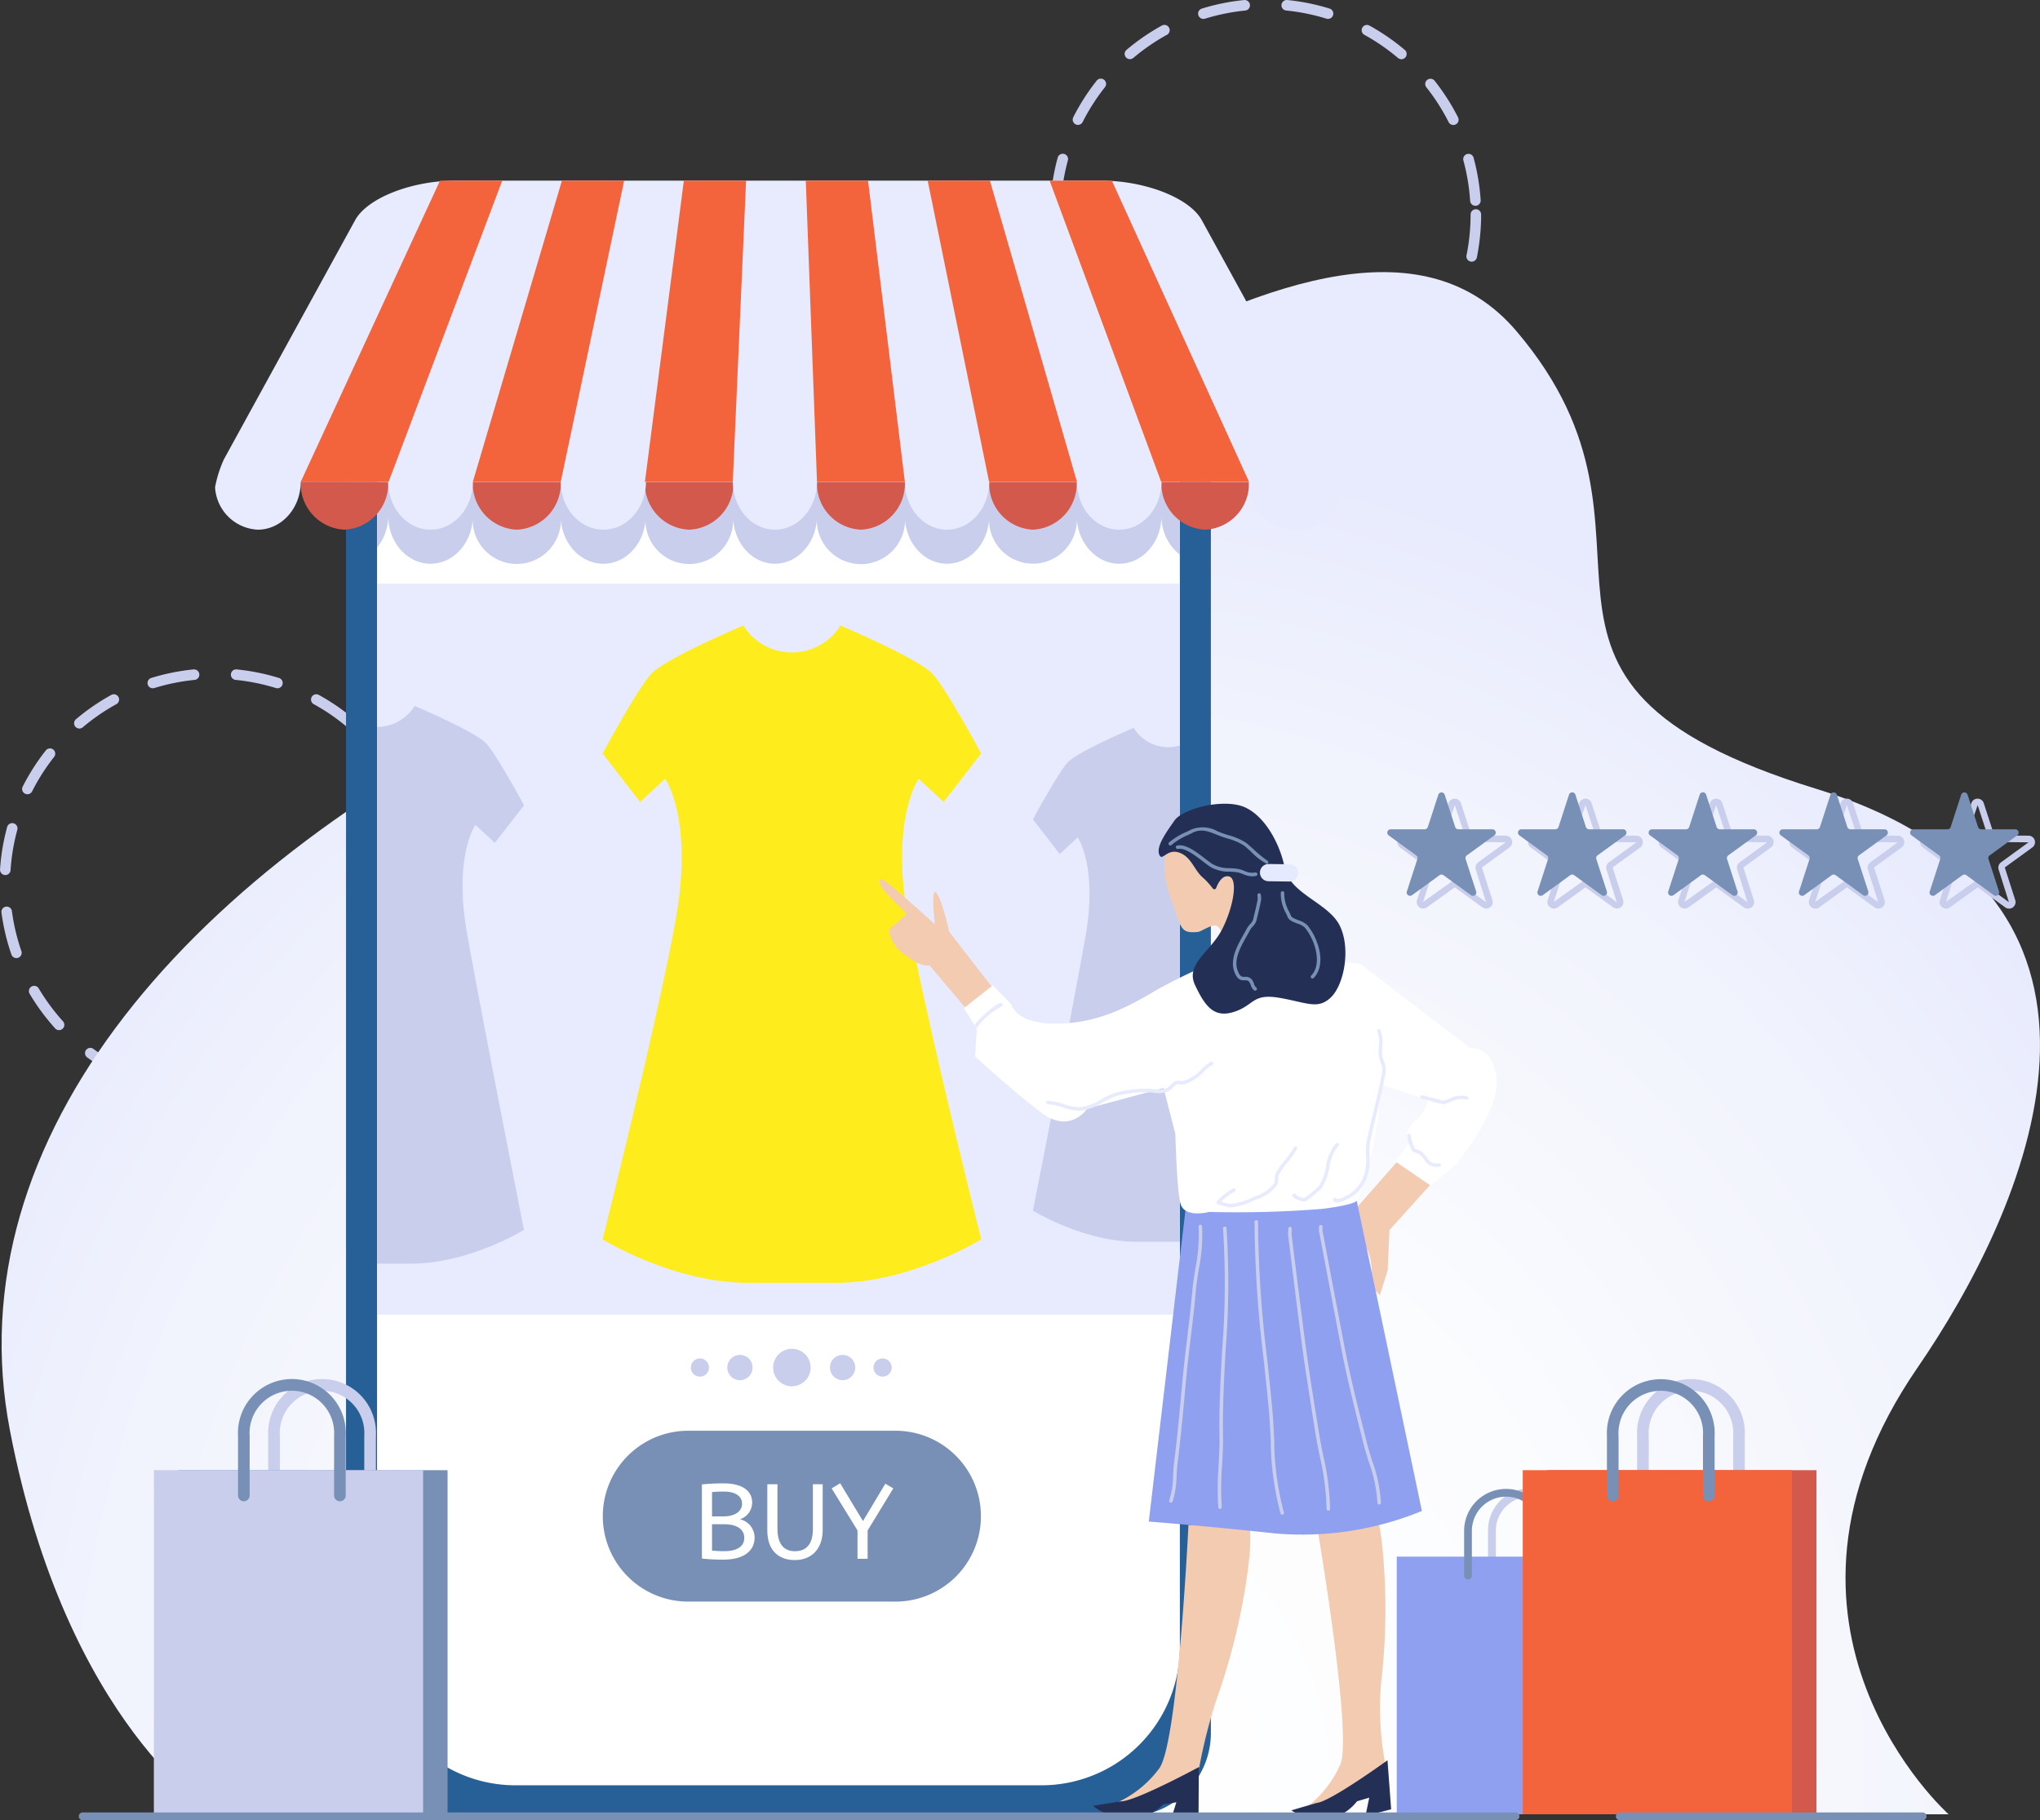 <svg id="ret_driverevenue" xmlns="http://www.w3.org/2000/svg" xmlns:xlink="http://www.w3.org/1999/xlink" width="281.818" height="251.409" viewBox="0 0 281.818 251.409">
  <rect x="0" y="0" width="281.818" height="251.409" fill="#333333" stroke="none"/>
  <defs>
    <radialGradient id="radial-gradient" cx="0.528" cy="0.988" r="0.803" gradientTransform="translate(0.122) scale(0.756 1)" gradientUnits="objectBoundingBox">
      <stop offset="0" stop-color="#fff"/>
      <stop offset="0.441" stop-color="#fbfcfe"/>
      <stop offset="0.794" stop-color="#f1f3fd"/>
      <stop offset="1" stop-color="#e8ebfd"/>
    </radialGradient>
    <clipPath id="clip-path">
      <path id="Rectangle_37" data-name="Rectangle 37" d="M19.113,0H91.794a19.113,19.113,0,0,1,19.113,19.113V197.849a19.112,19.112,0,0,1-19.112,19.112H19.113A19.113,19.113,0,0,1,0,197.849V19.113A19.113,19.113,0,0,1,19.113,0Z" fill="none"/>
    </clipPath>
    <radialGradient id="radial-gradient-2" cx="0.999" cy="0.973" r="4.452" gradientTransform="translate(0.69 171.52) scale(0.31 0.219)" xlink:href="#radial-gradient"/>
  </defs>
  <g id="Group_34" data-name="Group 34" transform="translate(145.13 0)">
    <path id="Path_772" data-name="Path 772" d="M695.068,345.187a29.929,29.929,0,0,1-5.932-.789.728.728,0,1,1,.337-1.417,28.491,28.491,0,0,0,5.619.75.728.728,0,0,1-.023,1.456Zm5.8-.384a.728.728,0,0,1-.12-1.447,28.107,28.107,0,0,0,5.467-1.494.729.729,0,0,1,.524,1.36,29.593,29.593,0,0,1-5.75,1.57A.732.732,0,0,1,700.87,344.8Zm-17.06-2.292a.739.739,0,0,1-.306-.067,29.894,29.894,0,0,1-5.126-3.043.728.728,0,1,1,.865-1.172,28.362,28.362,0,0,0,4.875,2.894.728.728,0,0,1-.308,1.389Zm27.859-1.866a.728.728,0,0,1-.393-1.342,28.463,28.463,0,0,0,4.448-3.516.728.728,0,1,1,1.013,1.047,29.912,29.912,0,0,1-4.677,3.7A.724.724,0,0,1,711.668,340.645ZM674.5,335.64a.727.727,0,0,1-.54-.24,29.976,29.976,0,0,1-3.538-4.8.729.729,0,1,1,1.253-.744,28.471,28.471,0,0,0,3.365,4.563.728.728,0,0,1-.54,1.217Zm45.487-3.04a.728.728,0,0,1-.6-1.141,28.256,28.256,0,0,0,2.729-4.97.728.728,0,1,1,1.341.569,29.768,29.768,0,0,1-2.87,5.226A.727.727,0,0,1,719.986,332.6ZM668.6,325.686a.728.728,0,0,1-.688-.49,29.594,29.594,0,0,1-1.377-5.8.728.728,0,1,1,1.444-.192,28.17,28.17,0,0,0,1.309,5.515.729.729,0,0,1-.688.967Zm55.912-3.738a.7.7,0,0,1-.145-.014.729.729,0,0,1-.57-.858,28.5,28.5,0,0,0,.563-5.642.728.728,0,0,1,1.457,0,30.039,30.039,0,0,1-.591,5.931A.73.73,0,0,1,724.507,321.948Zm.512-7.718a.729.729,0,0,1-.726-.681,28.293,28.293,0,0,0-.935-5.591.729.729,0,0,1,1.406-.384,29.826,29.826,0,0,1,.984,5.88.729.729,0,0,1-.679.775Zm-57.957-.013a.738.738,0,0,1-.728-.776,29.764,29.764,0,0,1,.986-5.879.729.729,0,0,1,1.406.384,28.226,28.226,0,0,0-.938,5.59A.729.729,0,0,1,667.063,314.217Zm54.909-11.149a.729.729,0,0,1-.651-.4,28.325,28.325,0,0,0-3.052-4.776.728.728,0,1,1,1.142-.9,29.809,29.809,0,0,1,3.211,5.022.728.728,0,0,1-.65,1.057Zm-51.856-.012a.719.719,0,0,1-.328-.079.728.728,0,0,1-.321-.979,29.924,29.924,0,0,1,3.213-5.021.728.728,0,1,1,1.142.9,28.455,28.455,0,0,0-3.056,4.776A.727.727,0,0,1,670.115,303.056Zm44.682-9.069a.725.725,0,0,1-.47-.173,28.39,28.39,0,0,0-4.672-3.213.729.729,0,0,1,.7-1.277,29.845,29.845,0,0,1,4.912,3.38.728.728,0,0,1-.471,1.284Zm-37.5-.009a.728.728,0,0,1-.471-1.284,29.87,29.87,0,0,1,4.912-3.376.729.729,0,0,1,.7,1.277,28.371,28.371,0,0,0-4.673,3.211A.728.728,0,0,1,677.3,293.978Zm27.358-5.561a.722.722,0,0,1-.215-.033,28.351,28.351,0,0,0-5.555-1.124.728.728,0,0,1-.653-.8.74.74,0,0,1,.8-.653,29.734,29.734,0,0,1,5.843,1.183.728.728,0,0,1-.216,1.424Zm-17.213,0a.728.728,0,0,1-.215-1.424,29.727,29.727,0,0,1,5.843-1.181.737.737,0,0,1,.8.653.727.727,0,0,1-.653.8,28.3,28.3,0,0,0-5.556,1.123A.739.739,0,0,1,687.44,288.413Z" transform="translate(-666.334 -285.806)" fill="#caceed"/>
  </g>
  <g id="Group_35" data-name="Group 35" transform="translate(0 92.455)">
    <path id="Path_773" data-name="Path 773" d="M311.468,589.559a29.9,29.9,0,0,1-5.932-.79.728.728,0,0,1,.336-1.417,28.6,28.6,0,0,0,5.619.75.728.728,0,0,1-.023,1.456Zm5.8-.384a.728.728,0,0,1-.12-1.446,28.172,28.172,0,0,0,5.467-1.494.728.728,0,1,1,.523,1.36,29.567,29.567,0,0,1-5.75,1.57A.692.692,0,0,1,317.269,589.176Zm-17.06-2.294a.732.732,0,0,1-.306-.068,29.879,29.879,0,0,1-5.126-3.043.728.728,0,1,1,.865-1.172,28.394,28.394,0,0,0,4.876,2.895.728.728,0,0,1-.308,1.388Zm27.859-1.865a.728.728,0,0,1-.393-1.342,28.453,28.453,0,0,0,4.448-3.517.728.728,0,0,1,1.013,1.047,29.944,29.944,0,0,1-4.676,3.7A.728.728,0,0,1,328.068,585.017Zm-37.17-5.007a.726.726,0,0,1-.54-.24,29.96,29.96,0,0,1-3.539-4.8.729.729,0,0,1,1.253-.744,28.493,28.493,0,0,0,3.365,4.563.728.728,0,0,1-.539,1.217Zm45.487-3.039a.721.721,0,0,1-.412-.128.729.729,0,0,1-.188-1.013,28.3,28.3,0,0,0,2.729-4.97.728.728,0,1,1,1.341.569,29.783,29.783,0,0,1-2.87,5.226A.728.728,0,0,1,336.385,576.971ZM285,570.057a.728.728,0,0,1-.687-.489,29.6,29.6,0,0,1-1.377-5.8.728.728,0,0,1,1.444-.192,28.194,28.194,0,0,0,1.309,5.515.728.728,0,0,1-.688.967Zm55.911-3.737a.728.728,0,0,1-.715-.873,28.5,28.5,0,0,0,.563-5.642.728.728,0,0,1,1.457,0,30,30,0,0,1-.591,5.931A.729.729,0,0,1,340.907,566.32Zm.513-7.717a.728.728,0,0,1-.726-.681,28.294,28.294,0,0,0-.935-5.591.728.728,0,1,1,1.405-.384,29.831,29.831,0,0,1,.984,5.88.729.729,0,0,1-.679.774Zm-57.957-.015a.738.738,0,0,1-.728-.776,29.824,29.824,0,0,1,.986-5.879.729.729,0,0,1,1.406.384,28.231,28.231,0,0,0-.938,5.59A.729.729,0,0,1,283.463,558.588Zm54.909-11.147a.728.728,0,0,1-.651-.4,28.361,28.361,0,0,0-3.052-4.777.728.728,0,1,1,1.142-.9,29.794,29.794,0,0,1,3.21,5.022.728.728,0,0,1-.649,1.057Zm-51.856-.014a.728.728,0,0,1-.65-1.057,29.93,29.93,0,0,1,3.213-5.021.728.728,0,0,1,1.143.9,28.421,28.421,0,0,0-3.056,4.777A.727.727,0,0,1,286.516,547.427ZM331.2,538.36a.727.727,0,0,1-.47-.173,28.424,28.424,0,0,0-4.671-3.215.728.728,0,0,1,.7-1.276,29.809,29.809,0,0,1,4.911,3.38.728.728,0,0,1-.471,1.284Zm-37.5-.01a.728.728,0,0,1-.471-1.284,29.861,29.861,0,0,1,4.912-3.376.729.729,0,0,1,.7,1.277,28.356,28.356,0,0,0-4.673,3.211A.726.726,0,0,1,293.7,538.35Zm27.358-5.561a.738.738,0,0,1-.216-.033,28.292,28.292,0,0,0-5.555-1.124.728.728,0,1,1,.144-1.449,29.681,29.681,0,0,1,5.843,1.183.728.728,0,0,1-.215,1.424Zm-17.213,0a.728.728,0,0,1-.216-1.424,29.637,29.637,0,0,1,5.843-1.18.728.728,0,1,1,.144,1.449,28.241,28.241,0,0,0-5.556,1.122A.733.733,0,0,1,303.841,532.784Z" transform="translate(-282.734 -530.178)" fill="#caceed"/>
  </g>
  <g id="Group_49" data-name="Group 49" transform="translate(0.225 24.953)">
    <path id="Path_774" data-name="Path 774" d="M312.8,598.156s-20.462-12.294-28.318-52.979,25.158-78.085,74.392-101.521,109.04-79.383,133.734-50.339-7.533,48.1,41.432,63.211,28.563,58.7,13.971,79.923c-24.678,35.887,4.285,61.706,4.285,61.706Z" transform="translate(-283.328 -372.516)" fill="url(#radial-gradient)"/>
    <g id="Group_41" data-name="Group 41" transform="translate(29.482 0)">
      <path id="Path_775" data-name="Path 775" d="M517.04,578.32H420.6A11.516,11.516,0,0,1,409.08,566.8V366.58a13.792,13.792,0,0,1,13.792-13.792h91.892a13.793,13.793,0,0,1,13.792,13.792V566.8A11.516,11.516,0,0,1,517.04,578.32Z" transform="translate(-390.985 -352.399)" fill="#276096"/>
      <path id="Rectangle_35" data-name="Rectangle 35" d="M19.113,0H91.794a19.113,19.113,0,0,1,19.113,19.113V197.849a19.112,19.112,0,0,1-19.112,19.112H19.113A19.113,19.113,0,0,1,0,197.849V19.113A19.113,19.113,0,0,1,19.113,0Z" transform="translate(22.38 4.674)" fill="#fff"/>
      <path id="Path_776" data-name="Path 776" d="M420.406,447.8v14.337a6.906,6.906,0,0,0,1.543-4.37c0,3.648,2.616,6.606,5.844,6.606s5.843-2.957,5.843-6.606a6.1,6.1,0,1,0,12.153,0c0,3.648,2.633,6.606,5.881,6.606,3.013,0,5.469-2.555,5.812-5.837a6.062,6.062,0,0,0,12.119-.373c.184,3.46,2.684,6.209,5.771,6.209,3.207,0,5.806-2.957,5.806-6.606a6.1,6.1,0,1,0,12.148,0c0,3.648,2.607,6.606,5.823,6.606s5.824-2.957,5.824-6.606a6.067,6.067,0,1,0,12.087,0c.041,3.648,2.652,6.606,5.874,6.606s5.834-2.957,5.834-6.606a6.784,6.784,0,0,0,2.546,5.37V447.8Z" transform="translate(-398.026 -411.462)" fill="#caceed"/>
      <rect id="Rectangle_36" data-name="Rectangle 36" width="110.875" height="100.966" transform="translate(22.38 55.659)" fill="#e8ebfd"/>
      <g id="Group_37" data-name="Group 37" transform="translate(22.38 4.674)">
        <g id="Group_36" data-name="Group 36" clip-path="url(#clip-path)">
          <path id="Path_777" data-name="Path 777" d="M400.638,559.962l2.685,2.488,4.027-5.19s-3.691-6.86-5.2-8.522-9.9-5.2-9.9-5.2a6.116,6.116,0,0,1-10.4,0s-8.39,3.534-9.9,5.2-5.2,8.522-5.2,8.522l4.027,5.19,2.685-2.488s3.02,4.275,1.174,14.817-7.886,41.124-7.886,41.124,7.551,4.665,15.605,4.665h9.389c8.054,0,15.6-4.665,15.6-4.665s-6.041-30.581-7.886-41.124S400.638,559.962,400.638,559.962Z" transform="translate(-387.051 -475.657)" fill="#caceed"/>
          <path id="Path_778" data-name="Path 778" d="M691.12,566.668l2.474,2.292,3.711-4.782s-3.4-6.321-4.793-7.853-9.122-4.789-9.122-4.789a5.636,5.636,0,0,1-9.58,0s-7.731,3.256-9.122,4.789-4.793,7.853-4.793,7.853l3.711,4.782,2.474-2.292s2.783,3.939,1.082,13.654-7.267,37.894-7.267,37.894,6.957,4.3,14.379,4.3h8.652c7.421,0,14.379-4.3,14.379-4.3s-5.566-28.18-7.267-37.894S691.12,566.668,691.12,566.668Z" transform="translate(-569.288 -480.627)" fill="#caceed"/>
        </g>
      </g>
      <path id="Path_779" data-name="Path 779" d="M546.407,535.34l3.459,3.2,5.188-6.687s-4.756-8.838-6.7-10.98-12.755-6.7-12.755-6.7a7.881,7.881,0,0,1-13.394,0s-10.809,4.553-12.755,6.7-6.7,10.98-6.7,10.98l5.189,6.687,3.459-3.2s3.891,5.507,1.513,19.09-10.161,44.53-10.161,44.53,9.729,6.011,20.105,6.011h12.1c10.377,0,20.105-6.011,20.105-6.011s-7.782-30.947-10.161-44.53S546.407,535.34,546.407,535.34Z" transform="translate(-449.214 -452.733)" fill="#ffec1d"/>
      <g id="Group_38" data-name="Group 38">
        <path id="Path_780" data-name="Path 780" d="M398.58,468.323a6.344,6.344,0,0,0,6.044-6.606H392.537A6.344,6.344,0,0,0,398.58,468.323Z" transform="translate(-380.701 -420.116)" fill="#d3594c"/>
        <path id="Path_781" data-name="Path 781" d="M461.451,468.323a6.355,6.355,0,0,0,6.072-6.606H455.375A6.358,6.358,0,0,0,461.451,468.323Z" transform="translate(-419.765 -420.116)" fill="#d3594c"/>
        <path id="Path_782" data-name="Path 782" d="M524.327,468.323a6.375,6.375,0,0,0,6.114-6.607H518.213A6.374,6.374,0,0,0,524.327,468.323Z" transform="translate(-458.829 -420.116)" fill="#d3594c"/>
        <path id="Path_783" data-name="Path 783" d="M587.112,468.323a6.357,6.357,0,0,0,6.074-6.606H581.04A6.355,6.355,0,0,0,587.112,468.323Z" transform="translate(-497.886 -420.116)" fill="#d3594c"/>
        <path id="Path_784" data-name="Path 784" d="M649.97,468.323a6.344,6.344,0,0,0,6.044-6.607H643.927A6.344,6.344,0,0,0,649.97,468.323Z" transform="translate(-536.981 -420.116)" fill="#d3594c"/>
        <path id="Path_785" data-name="Path 785" d="M712.862,468.323a6.344,6.344,0,0,0,6.044-6.607H706.819A6.344,6.344,0,0,0,712.862,468.323Z" transform="translate(-576.078 -420.116)" fill="#d3594c"/>
        <path id="Path_786" data-name="Path 786" d="M515.688,390.24l-18.12-33.018c-1.694-3.087-7.852-5.461-13.841-5.461H394.444c-5.989,0-12.147,2.374-13.841,5.461l-18.12,33.018a16.587,16.587,0,0,0-1.227,3.867,6.208,6.208,0,0,0,5.9,5.86c3.278,0,5.935-2.958,5.935-6.606h12.087c0,3.648,2.616,6.606,5.844,6.606s5.843-2.958,5.843-6.606h12.148c0,3.648,2.637,6.606,5.885,6.606s5.881-2.958,5.881-6.606h12.015c0,3.648,2.6,6.606,5.806,6.606s5.808-2.958,5.808-6.606h12.145c0,3.648,2.607,6.606,5.823,6.606s5.824-2.958,5.824-6.606h12.127c0,3.648,2.612,6.606,5.834,6.606s5.834-2.958,5.834-6.606H504.1a6.413,6.413,0,0,0,12.8.746A15.959,15.959,0,0,0,515.688,390.24Z" transform="translate(-361.252 -351.761)" fill="url(#radial-gradient-2)"/>
        <path id="Path_787" data-name="Path 787" d="M404.678,393.361H392.537l19.239-41.6h8.6Z" transform="translate(-380.701 -351.761)" fill="#f4643c"/>
        <path id="Path_788" data-name="Path 788" d="M467.523,393.361H455.375l12.309-41.6h8.6Z" transform="translate(-419.765 -351.761)" fill="#f4643c"/>
        <path id="Path_789" data-name="Path 789" d="M530.355,393.361H518.214l5.378-41.6h8.6Z" transform="translate(-458.829 -351.761)" fill="#f4643c"/>
        <path id="Path_790" data-name="Path 790" d="M590.642,393.361H578.5l-1.548-41.6h8.6Z" transform="translate(-495.343 -351.761)" fill="#f4643c"/>
        <path id="Path_791" data-name="Path 791" d="M642.092,393.361H629.951l-8.483-41.6h8.6Z" transform="translate(-523.019 -351.761)" fill="#f4643c"/>
        <path id="Path_792" data-name="Path 792" d="M693.543,393.361H681.4l-15.413-41.6h8.6Z" transform="translate(-550.695 -351.761)" fill="#f4643c"/>
      </g>
      <g id="Group_39" data-name="Group 39" transform="translate(65.729 161.345)">
        <path id="Path_793" data-name="Path 793" d="M565.033,780.808a2.589,2.589,0,1,1,2.589,2.589A2.589,2.589,0,0,1,565.033,780.808Z" transform="translate(-553.664 -778.219)" fill="#caceed"/>
        <path id="Path_794" data-name="Path 794" d="M585.781,782.192a1.747,1.747,0,1,1,1.747,1.746A1.747,1.747,0,0,1,585.781,782.192Z" transform="translate(-566.563 -779.603)" fill="#caceed"/>
        <path id="Path_795" data-name="Path 795" d="M601.693,783a1.256,1.256,0,1,1,1.256,1.255A1.256,1.256,0,0,1,601.693,783Z" transform="translate(-576.455 -780.41)" fill="#caceed"/>
        <path id="Path_796" data-name="Path 796" d="M551.793,782.192a1.747,1.747,0,1,0-1.746,1.746A1.747,1.747,0,0,0,551.793,782.192Z" transform="translate(-543.262 -779.603)" fill="#caceed"/>
        <path id="Path_797" data-name="Path 797" d="M537.495,783a1.255,1.255,0,1,0-1.255,1.255A1.256,1.256,0,0,0,537.495,783Z" transform="translate(-534.984 -780.41)" fill="#caceed"/>
      </g>
      <path id="Path_798" data-name="Path 798" d="M543.274,831.731H514.638a11.8,11.8,0,1,1,0-23.6h28.636a11.8,11.8,0,0,1,0,23.6Z" transform="translate(-449.27 -635.467)" fill="#7890b5"/>
      <g id="Group_40" data-name="Group 40" transform="translate(67.258 179.921)">
        <path id="Path_799" data-name="Path 799" d="M539.024,827.5a28.972,28.972,0,0,1,3.03-.146c2.516,0,3.912,1.014,3.912,2.647a2.421,2.421,0,0,1-1.691,2.309,2.6,2.6,0,0,1,2.029,2.515c0,1.868-1.5,3.059-4.309,3.059a24.945,24.945,0,0,1-2.971-.148Zm3.016,4.413c1.544,0,2.53-.706,2.53-1.736,0-1.1-.972-1.691-2.53-1.691-.647,0-1.162.029-1.618.073v3.354Zm2.838,2.97c0-1.176-1-1.883-2.779-1.883h-1.677v3.633a14.954,14.954,0,0,0,1.677.088C543.848,836.725,544.878,836.078,544.878,834.887Z" transform="translate(-539.024 -827.342)" fill="#fff"/>
        <path id="Path_800" data-name="Path 800" d="M569.206,827.668h1.353v6.325c0,2.6-1.53,4.147-3.839,4.147-2.383,0-3.809-1.456-3.809-4.089v-6.383h1.4v6.163c0,1.97.794,3.088,2.413,3.088,1.662,0,2.485-1.073,2.485-3.088Z" transform="translate(-553.874 -827.536)" fill="#fff"/>
        <path id="Path_801" data-name="Path 801" d="M590.729,832.539l3.089-5.162,1.1.647-3.544,5.809v3.913h-1.4v-3.913l-3.573-5.809,1.177-.706Z" transform="translate(-568.479 -827.318)" fill="#fff"/>
      </g>
    </g>
    <g id="Group_42" data-name="Group 42" transform="translate(121.299 86.056)">
      <path id="Path_802" data-name="Path 802" d="M619.807,622.111l-6.275-8.1s-.91-4.3-1.756-5.342-.208,4.318-.208,4.318-5.583-5-6.154-5.415-1.661-1.441-1.446-.269,3.922,4.175,3.626,4.33a9.168,9.168,0,0,0-1.19,1.118c-.2.194-1.221.72-1.137,1.279.008.056.02.118.034.183a4.507,4.507,0,0,0,1.509,2.486,12.251,12.251,0,0,0,1.9,1.378,3.547,3.547,0,0,0,2.137.609l5.276,6.247Z" transform="translate(-603.94 -596.339)" fill="#f2cbb0"/>
      <path id="Path_803" data-name="Path 803" d="M708,596.284a13.253,13.253,0,0,0,.689,6.449c1.6,4.173,1.195,5.079,3.878,4.8.344-.036,1.99-1.143,2.53-.838,1.022.577.976,2.783.976,2.783l1.392-5.8s1.792-3.277-.034-3.977-2.511,1.908-2.511,1.908a8.573,8.573,0,0,1-2.648-3.524C711.706,596.18,708,596.284,708,596.284Z" transform="translate(-668.547 -589.827)" fill="#f2cbb0"/>
      <path id="Path_804" data-name="Path 804" d="M783.585,709.274,777.653,716a6.714,6.714,0,0,0,1.1,4.879c1.625,2.067.989,5.854.989,5.854l1.232,1.216,1.082-3.428.249-5.563,5.829-6.461Z" transform="translate(-711.881 -660.069)" fill="#f2cbb0"/>
      <path id="Path_805" data-name="Path 805" d="M699.84,842.507s-1.436,30.054-4.03,33.625a14.911,14.911,0,0,1-6.222,4.9l8.406-1.9L701.327,876a75.009,75.009,0,0,1,2.468-9.619,87.673,87.673,0,0,0,3.929-15.432c1.043-6.35.539-8.16.539-8.16Z" transform="translate(-657.184 -742.895)" fill="#f2cbb0"/>
      <path id="Path_806" data-name="Path 806" d="M760.668,838.6s5.039,29.29,3.3,33.347a14.908,14.908,0,0,1-4.98,6.157,66.172,66.172,0,0,0,7.4-3,47.844,47.844,0,0,0,3.8-3.115,41.422,41.422,0,0,1-.59-11.319A86.365,86.365,0,0,0,770,844.749c-.39-6.423-1.284-8.077-1.284-8.077Z" transform="translate(-700.328 -739.268)" fill="#f2cbb0"/>
      <path id="Path_807" data-name="Path 807" d="M696.429,930.92s-8.83,4.788-10.826,4.738l-3.809.616a8.957,8.957,0,0,0,5.02,1.865,7.2,7.2,0,0,0,4.683-2.056l1.827-.3-.765,2.456,3.828-.5Z" transform="translate(-652.339 -797.858)" fill="#232f54"/>
      <path id="Path_808" data-name="Path 808" d="M767.53,928.437s-7.893,5.721-9.767,5.889l-3.52,1.029a7.916,7.916,0,0,0,4.854,1.3,6.949,6.949,0,0,0,4.224-2.552l1.689-.5-.522,2.525,3.548-.918Z" transform="translate(-697.378 -796.315)" fill="#232f54"/>
      <path id="Path_809" data-name="Path 809" d="M707.409,722.989s8.947,2.32,14.155.8a41.723,41.723,0,0,1,9.2-1.669l9.168,43.623a43.506,43.506,0,0,1-20.194,3.11c-10.758-1.148-17.536-1.642-17.536-1.642Z" transform="translate(-665.026 -668.054)" fill="#90a0f0"/>
      <path id="Path_810" data-name="Path 810" d="M634.716,641.361l3.981-3.144,2.547,2.618s.577,2.716,6.238,2.671,9.751-2.2,13.969-4.725a80.722,80.722,0,0,1,11.021-5.015l16.959,1.467,15.217,11.656s3.081-.45,3.633,4.11-5.581,11.98-5.581,11.98l-3.541,2.886-4.846-3.328,1.938-2.6s-1.161-1.194.766-2.979,1.763-2.966,1.763-2.966L692.466,652s-.105.9-.812,6.148a42.116,42.116,0,0,1-2.581,9.659s.354.639-4.911,1.29a148.86,148.86,0,0,1-15.589.417s-3.456.948-3.969-1.234-.681-9.522-.681-9.522L662.29,652.4l-10.55,2.844s-2.316,3.592-6.35.546-9.133-7.739-9.133-7.739l.234-3.8Z" transform="translate(-623.072 -613.129)" fill="#fff"/>
      <path id="Path_811" data-name="Path 811" d="M705.857,586.168c.384,1.191,1.018-.77,2.732-.211s2.1,2.4,3.274,3.428a9.221,9.221,0,0,1,1.407,1.534.269.269,0,0,0,.473-.057c.263-.685.833-1.785,1.74-1.607,1.3.255.717,4.047-.871,7.229s-5.17,4.852-3.787,7.779,2.607,4.606,5.407,3.7,2.469-2.578,6.258-1.931,5.315,1.676,7.12-.079,2.765-6.726,1.207-9.892-6.881-4.369-7.6-8-3.154-7.876-6.347-8.633-7.9.694-8.872,2.1S705.473,584.976,705.857,586.168Z" transform="translate(-667.261 -579.218)" fill="#232f54"/>
      <path id="Path_812" data-name="Path 812" d="M743.922,601.231l2.949.041a1.191,1.191,0,0,1-.033,2.381l-2.949-.041a1.191,1.191,0,0,1,.033-2.381Z" transform="translate(-690.211 -592.903)" fill="#e5eaff"/>
      <path id="Path_813" data-name="Path 813" d="M638.874,655.377a.242.242,0,0,1-.218-.137.361.361,0,0,1,.056-.348c.327-.512,2.775-2.894,3.54-2.889a.242.242,0,1,1,0,.483,11.77,11.77,0,0,0-3.134,2.67.241.241,0,0,1-.24.22Z" transform="translate(-625.505 -624.466)" fill="#e8ebfd"/>
      <path id="Path_814" data-name="Path 814" d="M669.258,680.158A7.669,7.669,0,0,1,667,679.7a7.315,7.315,0,0,0-2.047-.429.241.241,0,0,1,.005-.483,7.628,7.628,0,0,1,2.184.45,6.207,6.207,0,0,0,2.451.417,7.6,7.6,0,0,0,2.681-1.057,10.37,10.37,0,0,1,2.251-1,16.309,16.309,0,0,1,4.142-.485c.263,0,.545.031.817.059a4.011,4.011,0,0,0,1.762-.072,1.956,1.956,0,0,0,.649-.5,3.1,3.1,0,0,1,.523-.458,1.24,1.24,0,0,1,.84-.1,1.445,1.445,0,0,0,.381.014,5.173,5.173,0,0,0,1.265-.6l.138-.08a5.665,5.665,0,0,0,1.086-.908,5.281,5.281,0,0,1,1.36-1.07.242.242,0,0,1,.21.435,4.848,4.848,0,0,0-1.232.979,6.123,6.123,0,0,1-1.183.981l-.136.079a5.366,5.366,0,0,1-1.42.661,1.808,1.808,0,0,1-.524-.009.917.917,0,0,0-.522.026,2.73,2.73,0,0,0-.441.391,2.349,2.349,0,0,1-.82.616,4.351,4.351,0,0,1-1.984.1c-.274-.028-.533-.053-.776-.056a15.808,15.808,0,0,0-4.015.47,10.031,10.031,0,0,0-2.142.959,7.941,7.941,0,0,1-2.864,1.113C669.509,680.153,669.383,680.158,669.258,680.158Z" transform="translate(-641.719 -637.748)" fill="#e8ebfd"/>
      <path id="Path_815" data-name="Path 815" d="M728.9,712.828a1.65,1.65,0,0,1-.251-.018c-.081-.013-.544-.138-.834-.22-.855-.24-.862-.26-.908-.391a.245.245,0,0,1,.048-.243,7.705,7.705,0,0,1,2.26-1.755.241.241,0,1,1,.21.435,6.87,6.87,0,0,0-1.858,1.38c.407.121,1.065.3,1.16.318a8.324,8.324,0,0,0,3.086-.882c.162-.068.307-.128.43-.177a5.194,5.194,0,0,0,2.587-1.763,1.38,1.38,0,0,0,.12-.648,1.814,1.814,0,0,1,.154-.807,10.733,10.733,0,0,1,1.259-1.792,10.458,10.458,0,0,0,1.211-1.719.242.242,0,1,1,.429.222,10.832,10.832,0,0,1-1.265,1.8,10.206,10.206,0,0,0-1.2,1.71,1.458,1.458,0,0,0-.1.6,1.775,1.775,0,0,1-.187.877,5.62,5.62,0,0,1-2.824,1.966c-.121.048-.264.108-.423.174A9.947,9.947,0,0,1,728.9,712.828Z" transform="translate(-680.374 -657.049)" fill="#e8ebfd"/>
      <path id="Path_816" data-name="Path 816" d="M756.161,711.146c-.256-.014-1.64-.421-1.625-.84,0-.028.023-.27.344-.268a.246.246,0,0,1,.243.246,3.742,3.742,0,0,0,1.04.377,11.81,11.81,0,0,0,2.083-1.685,7.23,7.23,0,0,0,.963-2.644A6.365,6.365,0,0,1,760.6,703.1a.242.242,0,0,1,.337.347,5.94,5.94,0,0,0-1.259,3,7.676,7.676,0,0,1-1.045,2.82C758.518,709.424,756.649,711.146,756.161,711.146Z" transform="translate(-697.56 -656.189)" fill="#e8ebfd"/>
      <path id="Path_817" data-name="Path 817" d="M769.989,685.41a.812.812,0,0,1-.244-.033.5.5,0,0,1-.31-.26.242.242,0,0,1,.435-.211,2.075,2.075,0,0,0,1.226-.344,4.754,4.754,0,0,0,2.616-2.956,6.686,6.686,0,0,0,.287-2.664,9.377,9.377,0,0,1,.113-2.13c.267-1.243.567-2.5.857-3.716.449-1.884.914-3.833,1.262-5.757a2.609,2.609,0,0,0-.223-1.3,4.094,4.094,0,0,1-.264-1.066,9.564,9.564,0,0,1,.019-1.149,4.146,4.146,0,0,0-.209-2.05.242.242,0,0,1,.435-.21,4.56,4.56,0,0,1,.257,2.287,9.243,9.243,0,0,0-.019,1.091,3.706,3.706,0,0,0,.238.939,3.006,3.006,0,0,1,.242,1.546c-.35,1.937-.816,3.892-1.268,5.783-.289,1.213-.589,2.468-.854,3.705a8.908,8.908,0,0,0-.1,2.018,7.042,7.042,0,0,1-.325,2.861,5.242,5.242,0,0,1-2.828,3.192A3.591,3.591,0,0,1,769.989,685.41Z" transform="translate(-706.807 -630.323)" fill="#e8ebfd"/>
      <path id="Path_818" data-name="Path 818" d="M804.478,686.875a15.546,15.546,0,0,1-1.632-.409c-.617-.165-1.256-.334-1.4-.365a.242.242,0,0,1,.1-.473c.16.033.776.2,1.429.372.588.157,1.31.349,1.491.388a7.215,7.215,0,0,0,.858-.295,3.421,3.421,0,0,1,2.479-.287.241.241,0,1,1-.163.454,2.968,2.968,0,0,0-2.14.283,7.281,7.281,0,0,1-.969.326A.2.2,0,0,1,804.478,686.875Z" transform="translate(-726.601 -645.366)" fill="#e8ebfd"/>
      <path id="Path_819" data-name="Path 819" d="M800.6,704.31a1.82,1.82,0,0,1-1.644-.948,3.9,3.9,0,0,0-.731-.8c-.055-.033-.394-.163-.557-.225-.344-.131-.357-.137-.4-.22a6.39,6.39,0,0,1-.7-2.1.242.242,0,1,1,.48-.057,5.789,5.789,0,0,0,.6,1.851l.188.073a3.565,3.565,0,0,1,.684.3,4.363,4.363,0,0,1,.819.886,1.4,1.4,0,0,0,1.609.732.242.242,0,1,1,.057.48A3.418,3.418,0,0,1,800.6,704.31Z" transform="translate(-723.69 -654.15)" fill="#e8ebfd"/>
      <path id="Path_820" data-name="Path 820" d="M709.886,771.335a.249.249,0,0,1-.088-.016.242.242,0,0,1-.137-.313,11.731,11.731,0,0,0,.528-3.49c.034-.62.066-1.207.138-1.756.385-2.957.666-5.992.936-8.927q.144-1.561.294-3.126c.169-1.756.384-3.536.592-5.258.248-2.057.5-4.183.685-6.278.092-1.067.264-2.145.431-3.189a23.65,23.65,0,0,0,.445-5.759.242.242,0,1,1,.481-.042,24.028,24.028,0,0,1-.449,5.878c-.166,1.034-.337,2.1-.427,3.154-.181,2.1-.438,4.234-.686,6.294-.207,1.719-.422,3.5-.591,5.247q-.151,1.563-.293,3.124c-.271,2.94-.552,5.98-.939,8.945-.069.532-.1,1.109-.134,1.72a12.077,12.077,0,0,1-.561,3.64A.241.241,0,0,1,709.886,771.335Z" transform="translate(-669.652 -674.793)" fill="#caceed"/>
      <path id="Path_821" data-name="Path 821" d="M727.678,772.566a.241.241,0,0,1-.24-.22,41.147,41.147,0,0,1,.042-5.776c.073-1.357.149-2.76.125-4.11-.07-3.967.153-7.989.368-11.879a116.614,116.614,0,0,0,.118-16.766.242.242,0,0,1,.481-.043,117.011,117.011,0,0,1-.117,16.835c-.215,3.882-.437,7.9-.367,11.844.024,1.368-.052,2.78-.126,4.145a40.765,40.765,0,0,0-.043,5.707.242.242,0,0,1-.219.262Z" transform="translate(-680.66 -675.162)" fill="#caceed"/>
      <path id="Path_822" data-name="Path 822" d="M744.625,771.952a.242.242,0,0,1-.23-.168,40.343,40.343,0,0,1-1.36-10.187c-.066-1.364-.135-2.774-.257-4.113-.2-2.23-.449-4.539-.687-6.772a163.041,163.041,0,0,1-1.288-19.187.242.242,0,1,1,.483.007,162.677,162.677,0,0,0,1.286,19.129c.238,2.235.484,4.546.688,6.779.123,1.349.192,2.765.258,4.133a39.981,39.981,0,0,0,1.337,10.064.242.242,0,0,1-.157.3A.247.247,0,0,1,744.625,771.952Z" transform="translate(-689.018 -673.753)" fill="#caceed"/>
      <path id="Path_823" data-name="Path 823" d="M758.623,772.907a.242.242,0,0,1-.24-.245,36.161,36.161,0,0,0-.961-7.348c-.208-1.041-.423-2.117-.587-3.144-.11-.689-1.331-8.294-1.752-11.393-.636-4.675-2.009-15.851-2.009-15.851a3.672,3.672,0,0,1,0-.679c.006-.1.012-.205.014-.308a.246.246,0,0,1,.245-.238.242.242,0,0,1,.238.245c0,.11-.008.219-.014.33a3.254,3.254,0,0,0,0,.591s1.373,11.173,2.008,15.845c.419,3.093.927,6.254,1.418,9.311q.167,1.036.332,2.07c.163,1.018.367,2.042.584,3.126a36.508,36.508,0,0,1,.971,7.449A.243.243,0,0,1,758.623,772.907Z" transform="translate(-696.641 -675.256)" fill="#caceed"/>
      <path id="Path_824" data-name="Path 824" d="M772.657,771.622a.242.242,0,0,1-.24-.245,19.908,19.908,0,0,0-1.213-5.7c-.257-.826-.5-1.606-.684-2.336l-.179-.709c-1.039-4.122-2.114-8.384-2.929-12.62-.694-3.595-3.011-15.874-3.026-15.946a1.507,1.507,0,0,1-.045-.5c0-.074,0-.174.007-.317a.241.241,0,0,1,.483.007c0,.147,0,.249-.007.325a1.145,1.145,0,0,0,.035.388c.015.073,2.333,12.356,3.027,15.95.813,4.223,1.885,8.478,2.923,12.593l.179.709c.18.717.421,1.491.677,2.31a20.222,20.222,0,0,1,1.234,5.848A.243.243,0,0,1,772.657,771.622Z" transform="translate(-703.654 -674.828)" fill="#caceed"/>
      <path id="Path_825" data-name="Path 825" d="M722.632,598.7a3.353,3.353,0,0,1-1.255-.3,3.944,3.944,0,0,0-1-.283c-.3-.034-.6-.05-.886-.065a5,5,0,0,1-2.66-.667c-.3-.2-.657-.469-1.03-.756-1.108-.853-2.487-1.915-3.451-1.711a.242.242,0,0,1-.1-.473c1.182-.25,2.659.887,3.845,1.8.365.281.71.547,1,.734a4.561,4.561,0,0,0,2.422.589c.3.016.6.032.915.068a4.313,4.313,0,0,1,1.115.312,2.407,2.407,0,0,0,1.5.219.241.241,0,1,1,.1.473A2.493,2.493,0,0,1,722.632,598.7Z" transform="translate(-671.156 -588.667)" fill="#7890b5"/>
      <path id="Path_826" data-name="Path 826" d="M722.962,592.838a8.9,8.9,0,0,1-2.183-1.705c-.4-.355-.775-.691-.937-.813a8.111,8.111,0,0,0-2.309-.991c-.311-.1-.605-.191-.879-.292-.221-.08-.437-.167-.651-.252-1.121-.446-2.09-.833-3.267-.246-.2.1-.4.2-.611.3a9.118,9.118,0,0,0-2.324,1.4.242.242,0,0,1-.329-.354,9.468,9.468,0,0,1,2.446-1.48c.206-.1.408-.194.6-.291a4.127,4.127,0,0,1,3.661.23c.209.083.421.168.638.247.263.1.552.188.858.284a8.441,8.441,0,0,1,2.453,1.065c.179.134.545.461.969.839a17.306,17.306,0,0,0,1.925,1.591.247.247,0,0,1,.163.3A.239.239,0,0,1,722.962,592.838Z" transform="translate(-669.499 -584.529)" fill="#7890b5"/>
      <path id="Path_827" data-name="Path 827" d="M736,625.37a.237.237,0,0,1-.132-.039,1.38,1.38,0,0,1-.48-.735,1.365,1.365,0,0,0-.264-.5.646.646,0,0,0-.549-.148c-.546.016-1.038-.069-1.456-1.21-.633-1.733.439-3.633,1.3-5.159.165-.292.32-.568.457-.83a3.025,3.025,0,0,1,.4-.531,1.906,1.906,0,0,0,.425-.628c.207-.827.444-1.8.636-2.77a1.335,1.335,0,0,0-.006-.381c-.009-.089-.019-.18-.02-.276a.241.241,0,0,1,.238-.245.244.244,0,0,1,.245.238c0,.074.009.151.017.233a1.734,1.734,0,0,1,0,.523c-.194.98-.433,1.962-.641,2.795a2.195,2.195,0,0,1-.528.826,2.639,2.639,0,0,0-.335.439c-.141.269-.3.547-.465.843-.855,1.515-1.823,3.233-1.267,4.756.332.908.623.9.991.892a1.1,1.1,0,0,1,.9.285,1.764,1.764,0,0,1,.378.675,1,1,0,0,0,.292.5.242.242,0,0,1-.132.444Z" transform="translate(-684.129 -599.547)" fill="#7890b5"/>
      <path id="Path_828" data-name="Path 828" d="M754.751,623.21a.242.242,0,0,1-.173-.41c1.569-1.605.529-4.958-.907-6.655a2.873,2.873,0,0,0-1.025-.54c-.577-.224-1.121-.435-1.3-.848-.079-.188-.165-.378-.252-.569a5.506,5.506,0,0,1-.719-2.838.242.242,0,0,1,.48.055,5.155,5.155,0,0,0,.68,2.584c.088.2.176.389.256.58.095.224.589.416,1.026.585a3.1,3.1,0,0,1,1.219.679c1.522,1.8,2.712,5.434.883,7.3A.241.241,0,0,1,754.751,623.21Z" transform="translate(-694.964 -599.06)" fill="#7890b5"/>
    </g>
    <g id="Group_45" data-name="Group 45" transform="translate(192.732 165.53)">
      <g id="Group_43" data-name="Group 43" transform="translate(0 15.169)">
        <path id="Path_829" data-name="Path 829" d="M837.122,841.878a.536.536,0,0,1-.536-.536v-6.174a4.72,4.72,0,1,0-9.44,0v6.174a.536.536,0,0,1-1.071,0v-6.174a5.792,5.792,0,1,1,11.583,0v6.174A.536.536,0,0,1,837.122,841.878Z" transform="translate(-813.466 -829.376)" fill="#caceed"/>
        <rect id="Rectangle_38" data-name="Rectangle 38" width="29.46" height="35.587" transform="translate(0 9.353)" fill="#90a0f0"/>
        <path id="Path_830" data-name="Path 830" d="M828.393,841.878a.536.536,0,0,1-.536-.536v-6.174a4.72,4.72,0,1,0-9.44,0v6.174a.536.536,0,0,1-1.072,0v-6.174a5.792,5.792,0,1,1,11.584,0v6.174A.536.536,0,0,1,828.393,841.878Z" transform="translate(-808.038 -829.376)" fill="#7890b5"/>
      </g>
      <g id="Group_44" data-name="Group 44" transform="translate(17.408)">
        <path id="Path_831" data-name="Path 831" d="M894.574,806.155a.8.8,0,0,1-.8-.8v-8.246a5.844,5.844,0,1,0-11.664,0v8.246a.8.8,0,0,1-1.608,0v-8.246a7.449,7.449,0,1,1,14.879,0v8.246A.8.8,0,0,1,894.574,806.155Z" transform="translate(-864.707 -789.282)" fill="#caceed"/>
        <rect id="Rectangle_39" data-name="Rectangle 39" width="37.193" height="47.53" transform="translate(3.381 12.579)" fill="#d3594c"/>
        <rect id="Rectangle_40" data-name="Rectangle 40" width="37.193" height="47.53" transform="translate(0 12.579)" fill="#f4643c"/>
        <path id="Path_832" data-name="Path 832" d="M883.552,806.155a.8.8,0,0,1-.8-.8v-8.246a5.843,5.843,0,1,0-11.663,0v8.246a.8.8,0,0,1-1.607,0v-8.246a7.448,7.448,0,1,1,14.878,0v8.246A.8.8,0,0,1,883.552,806.155Z" transform="translate(-857.856 -789.282)" fill="#7890b5"/>
      </g>
    </g>
    <g id="Group_46" data-name="Group 46" transform="translate(21.031 165.53)">
      <path id="Path_833" data-name="Path 833" d="M394.731,806.155a.8.8,0,0,1-.8-.8v-8.246a5.844,5.844,0,1,0-11.664,0v8.246a.8.8,0,0,1-1.607,0v-8.246a7.449,7.449,0,1,1,14.878,0v8.246A.8.8,0,0,1,394.731,806.155Z" transform="translate(-364.864 -789.282)" fill="#caceed"/>
      <rect id="Rectangle_41" data-name="Rectangle 41" width="37.193" height="47.53" transform="translate(3.381 12.579)" fill="#7890b5"/>
      <rect id="Rectangle_42" data-name="Rectangle 42" width="37.193" height="47.53" transform="translate(0 12.579)" fill="#caceed"/>
      <path id="Path_834" data-name="Path 834" d="M383.71,806.155a.8.8,0,0,1-.8-.8v-8.246a5.844,5.844,0,1,0-11.664,0v8.246a.8.8,0,0,1-1.607,0v-8.246a7.449,7.449,0,1,1,14.878,0v8.246A.8.8,0,0,1,383.71,806.155Z" transform="translate(-358.013 -789.282)" fill="#7890b5"/>
    </g>
    <g id="Group_47" data-name="Group 47" transform="translate(191.414 84.483)">
      <path id="Path_835" data-name="Path 835" d="M805.207,592.563a.905.905,0,0,1-.53-.176l-3.8-2.761-3.83,2.761a.9.9,0,0,1-1.387-1.009l1.452-4.467-3.809-2.788a.9.9,0,0,1,.529-1.632h4.7l1.476-4.484a.9.9,0,0,1,1.715,0l1.451,4.466,4.721.018a.9.9,0,0,1,.53,1.632l-3.8,2.76,1.441,4.5a.887.887,0,0,1-.326,1.008A.9.9,0,0,1,805.207,592.563Zm-4.344-3.819a.9.9,0,0,1,.529.172l3.8,2.761-1.412-4.495a.9.9,0,0,1,.327-1.008l3.8-2.761-4.711-.047a.9.9,0,0,1-.858-.624l-1.451-4.466c-.025-.017-1.5,4.468-1.5,4.468a.9.9,0,0,1-.857.622h-4.7l3.785,2.807a.9.9,0,0,1,.328,1.007l-1.452,4.469,3.839-2.734A.9.9,0,0,1,800.862,588.745Z" transform="translate(-791.542 -576.505)" fill="#caceed"/>
      <path id="Path_836" data-name="Path 836" d="M852.937,592.563a.9.9,0,0,1-.53-.177l-3.8-2.76-3.828,2.761a.9.9,0,0,1-1.388-1.009l1.452-4.467-3.81-2.788a.9.9,0,0,1,.53-1.632h4.7l1.475-4.484a.9.9,0,0,1,1.715,0l1.451,4.466,4.722.018a.9.9,0,0,1,.53,1.631l-3.8,2.762,1.443,4.5a.888.888,0,0,1-.328,1.009A.9.9,0,0,1,852.937,592.563Zm-4.344-3.819a.9.9,0,0,1,.529.172l3.8,2.761-1.413-4.495a.9.9,0,0,1,.326-1.008l3.8-2.761-4.713-.047a.9.9,0,0,1-.857-.622l-1.453-4.468c-.023-.017-1.5,4.468-1.5,4.468a.9.9,0,0,1-.857.622h-4.7l3.785,2.807a.9.9,0,0,1,.328,1.007l-1.453,4.469,3.839-2.734A.909.909,0,0,1,848.593,588.745Z" transform="translate(-821.214 -576.505)" fill="#caceed"/>
      <path id="Path_837" data-name="Path 837" d="M891.976,592.563a.9.9,0,0,1-.53-.176.888.888,0,0,1-.327-1.009l1.452-4.467-3.809-2.788a.9.9,0,0,1,.53-1.632h4.7l1.476-4.484a.9.9,0,0,1,1.715,0l1.451,4.466,4.722.018a.9.9,0,0,1,.53,1.631l-3.8,2.762,1.443,4.5a.9.9,0,0,1-1.387,1.008l-3.8-2.76-3.829,2.761A.9.9,0,0,1,891.976,592.563Zm4.346-3.819a.9.9,0,0,1,.529.172l3.8,2.761-1.413-4.495a.9.9,0,0,1,.326-1.008l3.8-2.761-4.713-.047a.9.9,0,0,1-.858-.624l-1.451-4.466c-.025-.017-1.5,4.468-1.5,4.468a.9.9,0,0,1-.857.622h-4.7l3.785,2.807a.9.9,0,0,1,.327,1.009l-1.452,4.467,3.84-2.734A.908.908,0,0,1,896.322,588.745Z" transform="translate(-850.885 -576.505)" fill="#caceed"/>
      <path id="Path_838" data-name="Path 838" d="M939.706,592.563a.9.9,0,0,1-.53-.176.888.888,0,0,1-.328-1.009l1.452-4.467-3.81-2.788a.9.9,0,0,1,.53-1.632h4.7l1.476-4.484a.9.9,0,0,1,1.715,0l1.451,4.466,4.721.018a.9.9,0,0,1,.53,1.632l-3.8,2.76,1.442,4.5a.9.9,0,0,1-1.388,1.008l-3.8-2.76-3.829,2.761A.9.9,0,0,1,939.706,592.563Zm4.345-3.819a.9.9,0,0,1,.529.172l3.8,2.761-1.413-4.495a.9.9,0,0,1,.326-1.008l3.8-2.761-4.711-.047a.9.9,0,0,1-.858-.624l-1.451-4.466c-.025-.017-1.5,4.468-1.5,4.468a.9.9,0,0,1-.857.622h-4.7l3.785,2.807a.9.9,0,0,1,.329,1.007l-1.453,4.469,3.839-2.734A.9.9,0,0,1,944.051,588.745Z" transform="translate(-880.557 -576.505)" fill="#caceed"/>
      <path id="Path_839" data-name="Path 839" d="M987.437,592.563a.9.9,0,0,1-.529-.176.887.887,0,0,1-.328-1.009l1.452-4.467-3.811-2.788a.9.9,0,0,1,.53-1.632h4.7l1.476-4.484a.9.9,0,0,1,1.714,0l1.451,4.467,4.722.018a.9.9,0,0,1,.53,1.631l-3.8,2.762,1.443,4.5a.9.9,0,0,1-1.387,1.009l-3.8-2.761-3.83,2.761A.9.9,0,0,1,987.437,592.563Zm4.345-3.819a.9.9,0,0,1,.529.172l3.8,2.761-1.413-4.495a.9.9,0,0,1,.326-1.008l3.8-2.761-4.713-.047a.9.9,0,0,1-.857-.622l-1.451-4.467c-.025-.019-1.5,4.467-1.5,4.467a.9.9,0,0,1-.857.622h-4.7l3.785,2.807a.9.9,0,0,1,.328,1.007l-1.453,4.469,3.84-2.734A.9.9,0,0,1,991.782,588.745Z" transform="translate(-910.23 -576.505)" fill="#caceed"/>
      <path id="Path_840" data-name="Path 840" d="M797.2,575.381l1.451,4.468a.464.464,0,0,0,.441.32h4.7a.463.463,0,0,1,.272.838l-3.8,2.761a.462.462,0,0,0-.168.518l1.451,4.467a.463.463,0,0,1-.713.518l-3.8-2.761a.465.465,0,0,0-.545,0l-3.8,2.761a.464.464,0,0,1-.713-.518l1.452-4.467a.463.463,0,0,0-.168-.518l-3.8-2.761a.463.463,0,0,1,.273-.838h4.7a.464.464,0,0,0,.441-.32l1.452-4.468A.464.464,0,0,1,797.2,575.381Z" transform="translate(-789.263 -575.061)" fill="#7890b5"/>
      <path id="Path_841" data-name="Path 841" d="M844.928,575.381l1.452,4.468a.464.464,0,0,0,.441.32h4.7a.463.463,0,0,1,.272.838l-3.8,2.761a.464.464,0,0,0-.169.518l1.452,4.467a.463.463,0,0,1-.713.518l-3.8-2.761a.465.465,0,0,0-.545,0l-3.8,2.761a.463.463,0,0,1-.713-.518l1.451-4.467a.463.463,0,0,0-.168-.518l-3.8-2.761a.463.463,0,0,1,.272-.838h4.7a.464.464,0,0,0,.441-.32l1.451-4.468A.463.463,0,0,1,844.928,575.381Z" transform="translate(-818.935 -575.061)" fill="#7890b5"/>
      <path id="Path_842" data-name="Path 842" d="M892.659,575.381l1.451,4.468a.464.464,0,0,0,.441.32h4.7a.464.464,0,0,1,.272.838l-3.8,2.761a.463.463,0,0,0-.168.518L897,588.754a.464.464,0,0,1-.713.518l-3.8-2.761a.465.465,0,0,0-.545,0l-3.8,2.761a.463.463,0,0,1-.713-.518l1.451-4.467a.463.463,0,0,0-.168-.518l-3.8-2.761a.463.463,0,0,1,.272-.838h4.7a.463.463,0,0,0,.44-.32l1.452-4.468A.463.463,0,0,1,892.659,575.381Z" transform="translate(-848.607 -575.061)" fill="#7890b5"/>
      <path id="Path_843" data-name="Path 843" d="M940.388,575.381l1.452,4.468a.464.464,0,0,0,.441.32h4.7a.463.463,0,0,1,.272.838l-3.8,2.761a.463.463,0,0,0-.168.518l1.452,4.467a.464.464,0,0,1-.713.518l-3.8-2.761a.465.465,0,0,0-.545,0l-3.8,2.761a.464.464,0,0,1-.713-.518l1.452-4.467a.464.464,0,0,0-.169-.518l-3.8-2.761a.463.463,0,0,1,.272-.838h4.7a.464.464,0,0,0,.441-.32l1.451-4.468A.464.464,0,0,1,940.388,575.381Z" transform="translate(-878.279 -575.061)" fill="#7890b5"/>
      <path id="Path_844" data-name="Path 844" d="M988.118,575.381l1.452,4.468a.464.464,0,0,0,.441.32h4.7a.463.463,0,0,1,.272.838l-3.8,2.761a.463.463,0,0,0-.168.518l1.452,4.467a.464.464,0,0,1-.713.518l-3.8-2.761a.465.465,0,0,0-.545,0l-3.8,2.761a.464.464,0,0,1-.713-.518l1.452-4.467a.463.463,0,0,0-.168-.518l-3.8-2.761a.463.463,0,0,1,.272-.838h4.7a.463.463,0,0,0,.441-.32l1.452-4.468A.464.464,0,0,1,988.118,575.381Z" transform="translate(-907.951 -575.061)" fill="#7890b5"/>
    </g>
    <g id="Group_48" data-name="Group 48" transform="translate(10.658 225.384)">
      <path id="Path_845" data-name="Path 845" d="M509.98,948.556H312.034a.536.536,0,1,1,0-1.072H509.98a.536.536,0,0,1,0,1.072Z" transform="translate(-311.498 -947.484)" fill="#7890b5"/>
      <path id="Path_846" data-name="Path 846" d="M915.128,948.556H873.28a.536.536,0,0,1,0-1.072h41.848a.536.536,0,0,1,0,1.072Z" transform="translate(-660.404 -947.484)" fill="#7890b5"/>
    </g>
  </g>
</svg>
